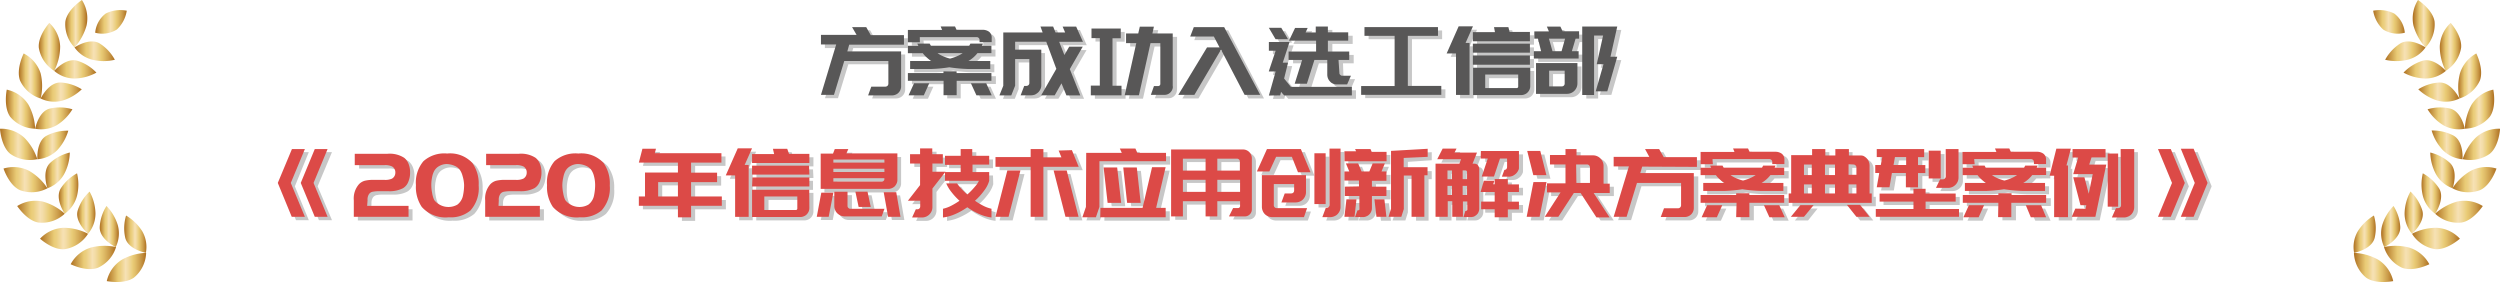 <svg xmlns="http://www.w3.org/2000/svg" xmlns:xlink="http://www.w3.org/1999/xlink" viewBox="0 0 368.99 41.62"><defs><style>.cls-1{fill:#444;opacity:0.3;}.cls-2{fill:#585757;}.cls-3{fill:#dc4a47;}.cls-4{fill:url(#linear-gradient);}.cls-5{fill:url(#linear-gradient-2);}.cls-6{fill:url(#linear-gradient-3);}.cls-7{fill:url(#linear-gradient-4);}.cls-8{fill:url(#linear-gradient-5);}.cls-9{fill:url(#linear-gradient-6);}.cls-10{fill:url(#linear-gradient-7);}.cls-11{fill:url(#linear-gradient-8);}.cls-12{fill:url(#linear-gradient-9);}.cls-13{fill:url(#linear-gradient-10);}.cls-14{fill:url(#linear-gradient-11);}.cls-15{fill:url(#linear-gradient-12);}.cls-16{fill:url(#linear-gradient-13);}.cls-17{fill:url(#linear-gradient-14);}.cls-18{fill:url(#linear-gradient-15);}.cls-19{fill:url(#linear-gradient-16);}.cls-20{fill:url(#linear-gradient-17);}.cls-21{fill:url(#linear-gradient-18);}.cls-22{fill:url(#linear-gradient-19);}.cls-23{fill:url(#linear-gradient-20);}.cls-24{fill:url(#linear-gradient-21);}.cls-25{fill:url(#linear-gradient-22);}.cls-26{fill:url(#linear-gradient-23);}.cls-27{fill:url(#linear-gradient-24);}.cls-28{fill:url(#linear-gradient-25);}.cls-29{fill:url(#linear-gradient-26);}.cls-30{fill:url(#linear-gradient-27);}.cls-31{fill:url(#linear-gradient-28);}.cls-32{fill:url(#linear-gradient-29);}.cls-33{fill:url(#linear-gradient-30);}.cls-34{fill:url(#linear-gradient-31);}.cls-35{fill:url(#linear-gradient-32);}.cls-36{fill:url(#linear-gradient-33);}.cls-37{fill:url(#linear-gradient-34);}.cls-38{fill:url(#linear-gradient-35);}.cls-39{fill:url(#linear-gradient-36);}.cls-40{fill:url(#linear-gradient-37);}.cls-41{fill:url(#linear-gradient-38);}.cls-42{fill:url(#linear-gradient-39);}.cls-43{fill:url(#linear-gradient-40);}.cls-44{fill:url(#linear-gradient-41);}.cls-45{fill:url(#linear-gradient-42);}</style><linearGradient id="linear-gradient" x1="15.76" y1="39.47" x2="21.53" y2="39.47" gradientUnits="userSpaceOnUse"><stop offset="0" stop-color="#ae7021"/><stop offset="0.29" stop-color="#e9cb76"/><stop offset="0.35" stop-color="#ecd083"/><stop offset="0.44" stop-color="#f3dba4"/><stop offset="0.48" stop-color="#f6e1b4"/><stop offset="0.54" stop-color="#f3dca7"/><stop offset="0.63" stop-color="#ecd186"/><stop offset="0.67" stop-color="#e9cb76"/><stop offset="0.73" stop-color="#e1be6a"/><stop offset="0.86" stop-color="#cb9c4a"/><stop offset="1" stop-color="#ae7021"/></linearGradient><linearGradient id="linear-gradient-2" x1="18.34" y1="34.56" x2="21.61" y2="34.56" xlink:href="#linear-gradient"/><linearGradient id="linear-gradient-3" x1="10.43" y1="38" x2="17.08" y2="38" xlink:href="#linear-gradient"/><linearGradient id="linear-gradient-4" x1="14.71" y1="33.43" x2="17.5" y2="33.43" xlink:href="#linear-gradient"/><linearGradient id="linear-gradient-5" x1="5.91" y1="35.19" x2="13" y2="35.19" xlink:href="#linear-gradient"/><linearGradient id="linear-gradient-6" x1="11.39" y1="31.38" x2="14.09" y2="31.38" xlink:href="#linear-gradient"/><linearGradient id="linear-gradient-7" x1="2.54" y1="31.29" x2="9.56" y2="31.29" xlink:href="#linear-gradient"/><linearGradient id="linear-gradient-8" x1="8.68" y1="28.56" x2="11.6" y2="28.56" xlink:href="#linear-gradient"/><linearGradient id="linear-gradient-9" x1="0.52" y1="26.54" x2="7.02" y2="26.54" xlink:href="#linear-gradient"/><linearGradient id="linear-gradient-10" x1="6.72" y1="25.15" x2="10.32" y2="25.15" xlink:href="#linear-gradient"/><linearGradient id="linear-gradient-11" x1="0" y1="21.32" x2="5.52" y2="21.32" xlink:href="#linear-gradient"/><linearGradient id="linear-gradient-12" x1="5.51" y1="21.39" x2="10.08" y2="21.39" xlink:href="#linear-gradient"/><linearGradient id="linear-gradient-13" x1="0.88" y1="16.11" x2="5.19" y2="16.11" xlink:href="#linear-gradient"/><linearGradient id="linear-gradient-14" x1="5.19" y1="17.44" x2="10.69" y2="17.44" xlink:href="#linear-gradient"/><linearGradient id="linear-gradient-15" x1="2.78" y1="11.22" x2="6.23" y2="11.22" xlink:href="#linear-gradient"/><linearGradient id="linear-gradient-16" x1="6.04" y1="13.57" x2="12.11" y2="13.57" xlink:href="#linear-gradient"/><linearGradient id="linear-gradient-17" x1="5.72" y1="6.92" x2="8.91" y2="6.92" xlink:href="#linear-gradient"/><linearGradient id="linear-gradient-18" x1="8.01" y1="10.21" x2="14.23" y2="10.21" xlink:href="#linear-gradient"/><linearGradient id="linear-gradient-19" x1="9.6" y1="3.51" x2="12.83" y2="3.51" xlink:href="#linear-gradient"/><linearGradient id="linear-gradient-20" x1="10.97" y1="7.61" x2="16.92" y2="7.61" xlink:href="#linear-gradient"/><linearGradient id="linear-gradient-21" x1="14.05" y1="3.23" x2="18.71" y2="3.23" xlink:href="#linear-gradient"/><linearGradient id="linear-gradient-22" x1="347.46" y1="39.47" x2="353.23" y2="39.47" xlink:href="#linear-gradient"/><linearGradient id="linear-gradient-23" x1="347.38" y1="34.56" x2="350.65" y2="34.56" xlink:href="#linear-gradient"/><linearGradient id="linear-gradient-24" x1="351.91" y1="38" x2="358.56" y2="38" xlink:href="#linear-gradient"/><linearGradient id="linear-gradient-25" x1="351.49" y1="33.43" x2="354.27" y2="33.43" xlink:href="#linear-gradient"/><linearGradient id="linear-gradient-26" x1="355.99" y1="35.19" x2="363.07" y2="35.19" xlink:href="#linear-gradient"/><linearGradient id="linear-gradient-27" x1="354.89" y1="31.38" x2="357.59" y2="31.38" xlink:href="#linear-gradient"/><linearGradient id="linear-gradient-28" x1="359.42" y1="31.29" x2="366.45" y2="31.29" xlink:href="#linear-gradient"/><linearGradient id="linear-gradient-29" x1="357.38" y1="28.56" x2="360.3" y2="28.56" xlink:href="#linear-gradient"/><linearGradient id="linear-gradient-30" x1="361.97" y1="26.54" x2="368.47" y2="26.54" xlink:href="#linear-gradient"/><linearGradient id="linear-gradient-31" x1="358.67" y1="25.15" x2="362.27" y2="25.15" xlink:href="#linear-gradient"/><linearGradient id="linear-gradient-32" x1="363.46" y1="21.32" x2="368.99" y2="21.32" xlink:href="#linear-gradient"/><linearGradient id="linear-gradient-33" x1="358.9" y1="21.39" x2="363.47" y2="21.39" xlink:href="#linear-gradient"/><linearGradient id="linear-gradient-34" x1="363.8" y1="16.11" x2="368.11" y2="16.11" xlink:href="#linear-gradient"/><linearGradient id="linear-gradient-35" x1="358.3" y1="17.44" x2="363.8" y2="17.44" xlink:href="#linear-gradient"/><linearGradient id="linear-gradient-36" x1="362.76" y1="11.22" x2="366.21" y2="11.22" xlink:href="#linear-gradient"/><linearGradient id="linear-gradient-37" x1="356.88" y1="13.57" x2="362.95" y2="13.57" xlink:href="#linear-gradient"/><linearGradient id="linear-gradient-38" x1="360.07" y1="6.92" x2="363.27" y2="6.92" xlink:href="#linear-gradient"/><linearGradient id="linear-gradient-39" x1="354.75" y1="10.21" x2="360.98" y2="10.21" xlink:href="#linear-gradient"/><linearGradient id="linear-gradient-40" x1="356.16" y1="3.51" x2="359.38" y2="3.51" xlink:href="#linear-gradient"/><linearGradient id="linear-gradient-41" x1="352.06" y1="7.61" x2="358.02" y2="7.61" xlink:href="#linear-gradient"/><linearGradient id="linear-gradient-42" x1="350.27" y1="3.23" x2="354.94" y2="3.23" xlink:href="#linear-gradient"/></defs><title>winning</title><g id="图层_2" data-name="图层 2"><g id="图层_1-2" data-name="图层 1"><path class="cls-1" d="M125.94,7.09l-.28.95h7.94v5.17a1.27,1.27,0,0,1-.11.52,1.3,1.3,0,0,1-.28.41,1.15,1.15,0,0,1-.42.28,1.26,1.26,0,0,1-.51.11h-3.56l.48-1.29h2.07a.49.49,0,0,0,.33-.13.47.47,0,0,0,.12-.32V9.49h-6.51l-1.53,5h-1.91L124,7.09h-2.25V5.65H127l-.67-1.19h2.09l.67,1.19H134V7.09Z"/><path class="cls-1" d="M136.37,6.74h-1.79V4.92l5,0-.21-.51h2.12l.22.49h3.84a1.58,1.58,0,0,1,1,.3,1.08,1.08,0,0,1,.37.92v.6h-1.79v-.3a.42.42,0,0,0-.13-.32.41.41,0,0,0-.3-.12h-8.39Zm8.5,1.6a4.67,4.67,0,0,1-1.33,1.15q.75,0,1.56,0c.54,0,1.09,0,1.66,0v1.18c-1.25,0-2.38,0-3.37,0a22.28,22.28,0,0,1-2.68-.25,21.28,21.28,0,0,1-2.59.25c-1,0-2,0-3.19,0V9.51c.55,0,1.08,0,1.6,0s1,0,1.52,0a5,5,0,0,1-.67-.52,3.91,3.91,0,0,1-.58-.63h-2.2V7.26h1.56a1.19,1.19,0,0,1-.08-.16A.46.46,0,0,1,136,7h1.83c0,.06,0,.11.08.16l.09.15h5.65a2,2,0,0,0,.17-.31h1.84l-.15.31h1.42V8.34Zm-5,4.09H134.6V11.28h5.25V11h2v.25h5.14v1.15H141.8v2.12h-2Zm-5.16,2.14.81-1.78h2.24l-.8,1.78ZM139,8.34a4.06,4.06,0,0,0,.85.47,5.87,5.87,0,0,0,1,.34,6.42,6.42,0,0,0,1-.34,4.51,4.51,0,0,0,.87-.47Zm8,6.23h-2.26l-.81-1.78h2.26Z"/><path class="cls-1" d="M158,14.58l-.73-1.78-1.05,1.77h-2l2.23-3.91-1.48-4h-4.59V7.83h3.86V13a1.4,1.4,0,0,1-.11.6,1.74,1.74,0,0,1-.33.49,2.27,2.27,0,0,1-.49.34,1.83,1.83,0,0,1-.61.11h-1.51l.53-1.39H152a.45.45,0,0,0,.34-.14.4.4,0,0,0,.11-.29V9.22h-2.1v3.93l-.57,1.43h-1.75l.57-1.42V5.29h5.81l-.32-.87H156l.35.87h1.42l-.37-.86h2l1,2.24h-3.51l.77,1.95.71-1.23h2l-1.92,3.31L160,14.58Z"/><path class="cls-1" d="M166.13,14.57H161.6V13.13h1.33v-7h-1.24V4.71H166V6.15H164.8v7h1.33Zm7.58-1.32a1.19,1.19,0,0,1-.36.88,1.17,1.17,0,0,1-.89.37h-2l.46-1.3h.62a.32.32,0,0,0,.23-.09.32.32,0,0,0,.09-.24v-6h-1.45l-1.71,7.69h-2.09l1.71-7.69h-1.51V5.44h1.83l.23-1h2.08l-.22,1h3v7.81Z"/><path class="cls-1" d="M180.6,7.53l-.84-1.61h-3.49l.53-1.45h4.48l5.28,10.06h-2.3l-3.48-6.68-3.89,6.68h-2.38l4.24-7Z"/><path class="cls-1" d="M189.71,4.6l1,1.69h-1.84l-1-1.69Zm-1.83,10,1-3.55h-1V11l1-3h-1V6.7h3.05l-1,3.05h.79l-.58,2.34,1,1.23h9v1.26h-10l-.45-.52-.13.52Zm10.41-3.33a.34.34,0,0,0,.13.28.37.37,0,0,0,.28.13H200l-.55,1.28h-1.52a1.19,1.19,0,0,1-.54-.11,1,1,0,0,1-.45-.31,1.38,1.38,0,0,1-.31-.46,1.51,1.51,0,0,1-.11-.56V9.35h-1.86l-1.11,3.51h-1.81l1.11-3.51h-2V8.11h4.06V6.48h-4l.9-1.88h1.86l-.31.67h1.5V4.42h1.79v.85h3V6.48l-3,0V8.11h3.15V9.35h-1.58Z"/><path class="cls-1" d="M213.33,14.48H201.5v-1.3h4.94V5.79H202V4.5h10.85V5.79h-4.45v7.39h4.94Z"/><path class="cls-1" d="M214.12,8.39l1.77-4H218l-1.09,2.45h.59v7.67h-2V8.39Zm12.34,4.82a1.31,1.31,0,0,1-.11.52,1.42,1.42,0,0,1-.28.41,1.15,1.15,0,0,1-.42.28,1.26,1.26,0,0,1-.51.11H218V10.47h8.44Zm-3.05-8h3V6.59H218V5.24h3.26l-.18-.78h2.11Zm3,3.06H218V7h8.41ZM218,8.72h8.41v1.33H218Zm6.65,2.82h-4.87v1.94h4.65a.2.2,0,0,0,.16-.07.2.2,0,0,0,.06-.15Z"/><path class="cls-1" d="M233.15,6.21l-.52,1.85h1V9.14h-6.6V8.06h1.07l-.53-1.86h-.54V5.13l2.15,0-.31-.7h2l.32.68h2.43V6.21Zm-3.93,3.6h4.2v3a1.53,1.53,0,0,1-.12.6,1.63,1.63,0,0,1-.33.49,1.51,1.51,0,0,1-.49.33,1.48,1.48,0,0,1-.59.12h-4.58V9.81Zm2.35-3.6h-2.38l.52,1.85h1.34Zm-2.35,4.72v2.32h1.86a.41.41,0,0,0,.43-.43V10.93ZM239.3,4.42l-1,4.45h1L237.83,14h-1.71l1.15-4h-1l.94-4.23h-1.33v8.77h-1.75V4.42h5.17Z"/><path class="cls-1" d="M43.52,27.5H41.63l2.06-5.05h1.89Zm0,0H41.63l2.06,5h1.89Zm3.36,0H45l2.07-5.05H49Zm0,0H45l2.07,5H49Z"/><path class="cls-1" d="M54.79,30.89h6.1v1.65H52.82V30.06a3.19,3.19,0,0,1,.78-2.39,1.93,1.93,0,0,1,.83-.49,5.3,5.3,0,0,1,1.4-.13h1.52a2.43,2.43,0,0,0,1.1-.18A1,1,0,0,0,59,26a1,1,0,0,0-.46-.92,2.33,2.33,0,0,0-1.14-.21H53V23.2h4.81a3.87,3.87,0,0,1,2.49.6,2.11,2.11,0,0,1,.65.91,3.27,3.27,0,0,1,.22,1.22,3.46,3.46,0,0,1-.28,1.44,1.89,1.89,0,0,1-.77.91,4.31,4.31,0,0,1-2.18.44H56.58a5.25,5.25,0,0,0-1,.08.87.87,0,0,0-.51.31,1.45,1.45,0,0,0-.24.95Z"/><path class="cls-1" d="M66.58,23.16a4.45,4.45,0,0,1,3.72,1.4,5.27,5.27,0,0,1,.93,3.32A4.9,4.9,0,0,1,70,31.57a4.49,4.49,0,0,1-3.18,1,4.69,4.69,0,0,1-3.95-1.53A5.24,5.24,0,0,1,62,27.85a4.88,4.88,0,0,1,1.12-3.53A4.63,4.63,0,0,1,66.58,23.16Zm0,1.55A2.29,2.29,0,0,0,65.4,25a1.85,1.85,0,0,0-.78.76,3.05,3.05,0,0,0-.3.89,5.57,5.57,0,0,0-.12,1.13A6,6,0,0,0,64.33,29a3.81,3.81,0,0,0,.3,1,2.67,2.67,0,0,0,3.42.67,2.25,2.25,0,0,0,.84-1.42A7.19,7.19,0,0,0,69,27.79a5.16,5.16,0,0,0-.16-1.33,3,3,0,0,0-.45-1,2,2,0,0,0-.79-.55A3.21,3.21,0,0,0,66.54,24.71Z"/><path class="cls-1" d="M74.18,30.89h6.1v1.65H72.21V30.06A3.19,3.19,0,0,1,73,27.67a1.93,1.93,0,0,1,.83-.49,5.3,5.3,0,0,1,1.4-.13h1.52a2.43,2.43,0,0,0,1.1-.18,1,1,0,0,0,.5-.87,1,1,0,0,0-.46-.92,2.35,2.35,0,0,0-1.14-.21H72.35V23.2h4.81a3.87,3.87,0,0,1,2.49.6,2.19,2.19,0,0,1,.65.91,3.27,3.27,0,0,1,.22,1.22,3.46,3.46,0,0,1-.28,1.44,1.89,1.89,0,0,1-.77.91,4.31,4.31,0,0,1-2.18.44H76a5.25,5.25,0,0,0-1,.08.87.87,0,0,0-.51.31,1.45,1.45,0,0,0-.24.95Z"/><path class="cls-1" d="M86,23.16a4.45,4.45,0,0,1,3.72,1.4,5.27,5.27,0,0,1,.93,3.32,4.9,4.9,0,0,1-1.22,3.69,4.49,4.49,0,0,1-3.18,1,4.69,4.69,0,0,1-4-1.53,5.24,5.24,0,0,1-.87-3.22,4.88,4.88,0,0,1,1.12-3.53A4.63,4.63,0,0,1,86,23.16Zm0,1.55a2.29,2.29,0,0,0-1.14.28,1.79,1.79,0,0,0-.78.76,3.05,3.05,0,0,0-.3.89,5.57,5.57,0,0,0-.12,1.13A6,6,0,0,0,83.72,29a3.81,3.81,0,0,0,.3,1,2.67,2.67,0,0,0,3.42.67,2.25,2.25,0,0,0,.84-1.42,7.19,7.19,0,0,0,.15-1.47,4.75,4.75,0,0,0-.17-1.33,2.8,2.8,0,0,0-.44-1,2,2,0,0,0-.79-.55A3.21,3.21,0,0,0,85.93,24.71Z"/><path class="cls-1" d="M102.6,24.48V26h3.84v1.39H102.6v2.13h4.54v1.38H102.6v1.7h-1.95v-1.7H94.89V29.49h.91V26h4.85V24.48H94.89l.53-2.05h2l-.17.66h9.83v1.39Zm-1.95,2.88H97.74v2.13h2.91Z"/><path class="cls-1" d="M107.72,26.39l1.77-4h2.11l-1.09,2.45h.59v7.67h-2V26.39Zm12.34,4.82a1.31,1.31,0,0,1-.11.52,1.42,1.42,0,0,1-.28.41,1.15,1.15,0,0,1-.42.28,1.26,1.26,0,0,1-.51.11h-7.12V28.47h8.44Zm-3-8h3v1.35h-8.41V23.24h3.26l-.18-.78h2.11Zm3,3.06h-8.41V25H120Zm-8.41.42H120v1.33h-8.41Zm6.65,2.82h-4.87v1.94h4.65a.2.2,0,0,0,.16-.07.2.2,0,0,0,.06-.15Z"/><path class="cls-1" d="M121.15,32.47l.67-3.56h1.77l-.68,3.56Zm2.66-9.94h2l-.28.64H133v3.91a1.14,1.14,0,0,1-.11.52,1.88,1.88,0,0,1-.27.42,1.27,1.27,0,0,1-.43.28,1.19,1.19,0,0,1-.51.11h-10V23.17h1.82Zm7.32,1.55h-7.54v.44h7.54Zm0,1.35h-7.54v.49h7.54Zm-.39,1.9a.36.36,0,0,0,.28-.11.33.33,0,0,0,.11-.27v-.12h-7.54v.5Zm0,5.14h-5.44a1.74,1.74,0,0,1-.61-.11,1.93,1.93,0,0,1-.5-.34,1.36,1.36,0,0,1-.32-.47,1.61,1.61,0,0,1-.13-.62V28.8h2v2.09a.37.37,0,0,0,.14.31.4.4,0,0,0,.31.12h5Zm-3.89-3.65h1.79l.48,2.25h-1.79Zm4.79,3.65L131,28.84h1.85l.63,3.63Z"/><path class="cls-1" d="M138.22,24.64v1.21h1.93l-1.93,2.48v2.74a1.5,1.5,0,0,1-.12.6,1.58,1.58,0,0,1-.33.48,1.51,1.51,0,0,1-.49.33,1.53,1.53,0,0,1-.6.12h-1.46l.55-1.21H136a.41.41,0,0,0,.43-.43v-.83h-1.8l1.8-2.31V24.64h-1.48V23.26h1.48V22.4h1.8v.86h1.56v1.38Zm8.38,2.55a4.29,4.29,0,0,1-.71,1.4,9.82,9.82,0,0,1-1.39,1.54,10.8,10.8,0,0,0,1.21.73,5,5,0,0,0,1.23.45V32.6a6.24,6.24,0,0,1-1.81-.51,9.75,9.75,0,0,1-1.76-1,9.83,9.83,0,0,1-1.77,1,6.3,6.3,0,0,1-1.82.51V31.31a4.84,4.84,0,0,0,1.23-.45,10.8,10.8,0,0,0,1.21-.73A9.73,9.73,0,0,1,141,28.82a5.5,5.5,0,0,1-.75-1.25h1.6a6.1,6.1,0,0,0,.6.75c.26.28.56.58.91.89A10.76,10.76,0,0,0,144.54,28a3.16,3.16,0,0,0,.54-.81h-5V25.9h2.31V24.83h-2.31V23.54h2.31V22.46h1.71v1.08h2.46v1.29h-2.46V25.9h2.46Z"/><path class="cls-1" d="M158.81,22.66l1,2.46H154.6v7.41h-1.88V25.12h-5.19V23.68h5.19V22.46h1.88v1.22h2.66l-.41-1Zm-11.28,9.87,1.75-6.84h1.93l-1.75,6.84Zm10.33,0-1.75-6.84H158l1.75,6.84Z"/><path class="cls-1" d="M160.92,23.06h5.25l-.29-.64h2.3l.29.64h4.23v1.23h-9.83V31l-.52,1.53h-2l.53-1.53Zm2.1,8.12h6.22l1.4-6h2l-1.4,6h1.41v1.39H163Zm3.06-.74h-2l-.59-5.22h2Zm2.88,0h-2l-.57-5.22h2Z"/><path class="cls-1" d="M175.19,22.56h8.86a1.31,1.31,0,0,1,1.32,1.31v7.52a1,1,0,0,1-1.05,1H182l.61-1.23h.72a.33.33,0,0,0,.22-.08.29.29,0,0,0,.09-.21V30.2h-3.36v2.24h-1.73V30.2h-3.35v2.24h-1.74V22.56Zm0,1.36v1.76h3.35V23.92Zm3.35,4.9V27h-3.35v1.78Zm1.73-4.9v1.76h3.36V24.36a.45.45,0,0,0-.12-.32.48.48,0,0,0-.33-.12Zm3.36,4.9V27h-3.36v1.78Z"/><path class="cls-1" d="M194,25.93h-1.85l-.91-2.29H189l-1,2.17h-1.84l1.44-3.36h5Zm-2.87,3.12a.46.46,0,0,0,.33-.12.45.45,0,0,0,.12-.31v-.95h-3v3.11a.42.42,0,0,0,.13.32.47.47,0,0,0,.32.12h4.46l-.46,1.33h-4.67a1.46,1.46,0,0,1-.6-.12,1.38,1.38,0,0,1-.5-.32,1.63,1.63,0,0,1-.33-.49,1.74,1.74,0,0,1-.11-.61V26.35h6.51v2.49a1.54,1.54,0,0,1-.12.61,1.63,1.63,0,0,1-.33.49,1.34,1.34,0,0,1-.49.32,1.53,1.53,0,0,1-.6.12h-2.09l.49-1.33Zm5.1-5.93v7.5h-1.62v-7.5Zm2.2,7.91a1.45,1.45,0,0,1-.12.59,1.63,1.63,0,0,1-.33.49,1.34,1.34,0,0,1-.49.32,1.53,1.53,0,0,1-.6.12h-1.15l.51-1.37h.11a.44.44,0,0,0,.32-.12.46.46,0,0,0,.12-.33v-8.3h1.63Z"/><path class="cls-1" d="M199,32.54l.3-2.58h1.48l-.29,2.58Zm0-9.67h1.73l-.18-.42h2.28l.18.42h2.19v1.38h-6.2Zm2.15,5.18v-.86h-2.15V25.81h.72l-.5-1.19h1.81l.5,1.19h1.15l.49-1.19H205l-.5,1.19h.73v1.38h-2.14v.86h2.14v1.38h-2.14v1.79a1.26,1.26,0,0,1-.11.51,1.34,1.34,0,0,1-.28.42,1.19,1.19,0,0,1-.42.28,1.12,1.12,0,0,1-.51.11h-1.23l.36-1H201a.19.19,0,0,0,.22-.22V29.43h-2.15V28.05ZM203.48,30H205l.3,2.58h-1.47Zm4.32-6.11v1.37h3.52v1.19h-.47v6.12H209V26.41H207.8v4.94l-.37,1.19h-1.89l.37-1.19V22.77l5.41-.31v1.19Z"/><path class="cls-1" d="M218.25,24.66a.68.68,0,0,1,.45.19,1,1,0,0,1,.23.79v5.67a1.16,1.16,0,0,1-.1.47.9.9,0,0,1-.11.22l-.16.18a1.91,1.91,0,0,1-.4.28,1.51,1.51,0,0,1-.48.08h-1.12l.28-.9h.06a.19.19,0,0,0,.15-.08c.06,0,.08-.08.08-.17V30.24h-.65v2.3h-1.57v-2.3h-.67v2.3h-1.8V24.66H216l.25-.66h-3.52l.8-1.57h2l-.3.59h3.39L218,24.66Zm-3.34,1h-.67v1.29h.67Zm0,2.27h-.67v1.35h.67Zm2.22-2c0-.19-.09-.28-.29-.28h-.36v1.29h.65Zm0,2h-.65v1.35h.65Zm7.66,3.48h-1.64v1.16h-1.94V31.39h-2V30.26h2V28.84h-2.08l.48-1.66h1.55l-.17.54h.22v-.79h1.94v.79h1.64v1.12h-1.64v1.42h1.64Zm-5.62-8.62h5.62V25c0,.12,0,.22,0,.33a.75.75,0,0,1-.09.29,1.64,1.64,0,0,1-.34.49,2.1,2.1,0,0,1-.5.34,1.52,1.52,0,0,1-.59.12h-1l.37-1h0a.48.48,0,0,0,.33-.12.52.52,0,0,0,.11-.33V23.9h-1l-.89,2.66h-1.8l.89-2.66h-1.05Z"/><path class="cls-1" d="M227.84,32.53h-1.91l1-5.13h1.93Zm-.93-6.15-.9-3.57h1.93l.9,3.57Zm1.7,6.16,2.33-3.6h-2V27.56h2.73V24.77h-2.29V23.38h2.29v-.93h1.63v.93h2.45a1.43,1.43,0,0,1,.58.12,1.51,1.51,0,0,1,.49.33,1.66,1.66,0,0,1,.34.49,1.54,1.54,0,0,1,.13.6v2.64h.91v1.38h-2.37l2.35,3.6h-1.94l-2.34-3.6h-1l-2.33,3.6Zm4.67-5h2V25.2a.44.44,0,0,0-.43-.43h-1.61Z"/><path class="cls-1" d="M243,25.09l-.28.95h7.94v5.17a1.27,1.27,0,0,1-.11.52,1.3,1.3,0,0,1-.28.41,1.34,1.34,0,0,1-.42.28,1.26,1.26,0,0,1-.51.11h-3.56l.48-1.29h2.07a.44.44,0,0,0,.32-.13.44.44,0,0,0,.13-.32v-3.3h-6.51l-1.53,5h-1.91l2.25-7.44h-2.25V23.65h5.26l-.67-1.19h2.08l.68,1.19h4.9v1.44Z"/><path class="cls-1" d="M253.41,24.74h-1.79V22.92l5.05,0-.21-.51h2.11l.23.49h3.83a1.59,1.59,0,0,1,1,.3,1.08,1.08,0,0,1,.37.92v.6h-1.79v-.3a.46.46,0,0,0-.13-.32.43.43,0,0,0-.31-.12h-8.38Zm8.5,1.6a4.67,4.67,0,0,1-1.33,1.15q.75,0,1.56,0c.53,0,1.09,0,1.66,0v1.18c-1.26,0-2.38,0-3.37,0a22.08,22.08,0,0,1-2.68-.25,21.28,21.28,0,0,1-2.59.25c-.95,0-2,0-3.19,0V27.51c.55,0,1.08,0,1.6,0s1,0,1.52,0a4.42,4.42,0,0,1-.67-.52,3.91,3.91,0,0,1-.58-.63h-2.2V25.26h1.56l-.09-.16c0-.05-.05-.1-.07-.16h1.84l.08.16.09.15h5.65a2,2,0,0,0,.17-.31h1.83a2.92,2.92,0,0,1-.14.31H264v1.08Zm-5,4.09h-5.25V29.28h5.25V29h1.95v.25H264v1.15h-5.14v2.12h-1.95Zm-5.16,2.14.81-1.78h2.24l-.8,1.78ZM256,26.34a4.25,4.25,0,0,0,.84.47,6.3,6.3,0,0,0,1,.34,6.42,6.42,0,0,0,1-.34,5.18,5.18,0,0,0,.87-.47Zm8,6.23h-2.26l-.81-1.78h2.26Z"/><path class="cls-1" d="M276.49,29.05h.37v1.39H264.55V29.05h.37V23.4H268v-.95H270v.95h1.48v-.95h1.95v.95H275a1.48,1.48,0,0,1,.59.12,1.72,1.72,0,0,1,.49.34,1.51,1.51,0,0,1,.33.49,1.48,1.48,0,0,1,.12.59v4.11Zm-10.16,1.73h1.94l-1.41,1.76h-1.94Zm.53-4.44H268V24.78h-1.15Zm0,2.71H268V27.72h-1.15Zm3.1-4.27v1.56h1.48V24.78Zm1.48,2.94H270v1.33h1.48Zm3.11,4.82-1.4-1.76h1.94l1.4,1.76Zm-1.16-7.76v1.56h1.16V25.23a.41.41,0,0,0-.13-.32.44.44,0,0,0-.32-.13Zm1.16,2.94h-1.16v1.33h1.16Z"/><path class="cls-1" d="M278.2,24.85l.21-1.17h-.84V22.49h7.07v1.19h-.91v1.17h1.08V26h-1.08v2.11h-1.79V26h-2.06l-.36,2.11h-1.88L278,26h-.59V24.85Zm6.61,4.22h4.44v1.19h-4.44v1.09h4.93v1.18H277.46V31.35H283V30.26h-5V29.07h5v-.7h1.79Zm-4.73-4.22h1.86V23.68h-1.65Zm5.19-2.11H287v4.1h-1.77ZM287,27h.39a.4.4,0,0,0,.31-.13.42.42,0,0,0,.13-.31V22.47h1.89v4.2a1.46,1.46,0,0,1-.12.6,1.58,1.58,0,0,1-.33.48,1.51,1.51,0,0,1-.49.33,1.48,1.48,0,0,1-.59.12h-1.8Z"/><path class="cls-1" d="M292.05,24.74h-1.79V22.92l5.05,0-.21-.51h2.11l.23.49h3.83a1.59,1.59,0,0,1,1,.3,1.08,1.08,0,0,1,.37.92v.6h-1.79v-.3a.46.46,0,0,0-.13-.32.43.43,0,0,0-.31-.12h-8.38Zm8.5,1.6a4.67,4.67,0,0,1-1.33,1.15q.75,0,1.56,0c.53,0,1.09,0,1.65,0v1.18q-1.87,0-3.36,0a22.08,22.08,0,0,1-2.68-.25,21.28,21.28,0,0,1-2.59.25c-.95,0-2,0-3.2,0V27.51c.56,0,1.09,0,1.61,0s1,0,1.52,0a4.42,4.42,0,0,1-.67-.52,3.91,3.91,0,0,1-.58-.63h-2.2V25.26h1.56l-.09-.16a.77.77,0,0,1-.07-.16h1.84c0,.06.05.11.08.16a1.09,1.09,0,0,1,.08.15h5.66a2,2,0,0,0,.17-.31h1.83a2.92,2.92,0,0,1-.14.31h1.42v1.08Zm-5,4.09h-5.25V29.28h5.25V29h2v.25h5.14v1.15h-5.14v2.12h-2Zm-5.16,2.14.81-1.78h2.24l-.8,1.78Zm4.27-6.23a4.25,4.25,0,0,0,.84.47,6.53,6.53,0,0,0,1,.34,6.22,6.22,0,0,0,1-.34,5.18,5.18,0,0,0,.87-.47Zm8,6.23h-2.26l-.81-1.78h2.26Z"/><path class="cls-1" d="M303.79,26.44h-.68l1-4h2.14l-.62,2.47h.23v7.63h-2Zm4.62,4.88.11-.53h-.85l-1.09-4.13h1.65l.64,2.44.59-2.9h-2.88l.73-2.45h-.83V22.52h4.87v1.23H309.3L309,24.81h2.52l-1.61,7.72h-3.49l.53-1.21Zm3.28-.32V23.16h1.54V31Zm1.92-8.55h1.94V31a1.54,1.54,0,0,1-.12.61,1.63,1.63,0,0,1-.33.49,1.27,1.27,0,0,1-.49.32,1.46,1.46,0,0,1-.6.12h-1.76l.61-1.38h.31a.4.4,0,0,0,.31-.13.42.42,0,0,0,.13-.31Z"/><path class="cls-1" d="M319.11,22.45H321l2.07,5.05h-1.89Zm2.07,5.05h1.89l-2.07,5h-1.89Zm1.3-5.05h1.89l2.06,5.05h-1.89Zm2.06,5.05h1.89l-2.06,5h-1.89Z"/><path class="cls-2" d="M125.34,6.59l-.28,1H133v5.17a1.27,1.27,0,0,1-.11.52,1.3,1.3,0,0,1-.28.41,1.15,1.15,0,0,1-.42.28,1.26,1.26,0,0,1-.51.11h-3.55l.47-1.29h2.07a.49.49,0,0,0,.33-.13.47.47,0,0,0,.12-.32V9h-6.51l-1.52,5h-1.92l2.25-7.44h-2.25V5.15h5.26L125.76,4h2.09l.67,1.19h4.9V6.59Z"/><path class="cls-2" d="M135.77,6.24H134V4.42l5.05,0-.21-.51h2.12l.22.49H145a1.56,1.56,0,0,1,1,.3,1.08,1.08,0,0,1,.37.92v.6h-1.79v-.3a.42.42,0,0,0-.13-.32.41.41,0,0,0-.3-.12h-8.39Zm8.5,1.6A4.67,4.67,0,0,1,142.94,9q.75,0,1.56,0c.54,0,1.09,0,1.66,0v1.18c-1.25,0-2.38,0-3.37,0a22.28,22.28,0,0,1-2.68-.25,21.28,21.28,0,0,1-2.59.25c-1,0-2,0-3.19,0V9c.55,0,1.08,0,1.6,0s1,0,1.52,0a5,5,0,0,1-.67-.52,3.91,3.91,0,0,1-.58-.63H134V6.76h1.55l-.08-.16a.46.46,0,0,1-.07-.16h1.83c0,.06.06.11.08.16l.09.15h5.65a2,2,0,0,0,.17-.31h1.84c0,.11-.1.21-.14.31h1.41V7.84Zm-5,4.09H134V10.78h5.25v-.25h1.94v.25h5.14v1.15H141.2v2.12h-1.94Zm-5.17,2.14.81-1.78h2.24l-.8,1.78Zm4.27-6.23a4.06,4.06,0,0,0,.85.47,5.87,5.87,0,0,0,1,.34,6.42,6.42,0,0,0,1-.34,4.51,4.51,0,0,0,.87-.47Zm8,6.23h-2.25l-.82-1.78h2.26Z"/><path class="cls-2" d="M157.4,14.08l-.73-1.78-1,1.77h-2l2.24-3.91-1.49-4h-4.59V7.33h3.86v5.2a1.4,1.4,0,0,1-.11.6,1.74,1.74,0,0,1-.33.49,2.27,2.27,0,0,1-.49.34,1.83,1.83,0,0,1-.61.11h-1.51l.53-1.39h.31a.45.45,0,0,0,.34-.14.4.4,0,0,0,.11-.29V8.72h-2.1v3.93l-.57,1.43h-1.75l.57-1.42V4.79h5.81l-.32-.87h1.87l.35.87h1.42l-.37-.86h2l1,2.24h-3.51l.77,1.95.71-1.23h2l-1.91,3.31,1.55,3.88Z"/><path class="cls-2" d="M165.53,14.07H161V12.63h1.33v-7H161.1V4.21h4.32V5.65H164.2v7h1.33Zm7.58-1.32a1.19,1.19,0,0,1-.36.88,1.17,1.17,0,0,1-.89.37h-2l.46-1.3h.62a.32.32,0,0,0,.23-.09.32.32,0,0,0,.09-.24v-6h-1.45l-1.71,7.69H166l1.71-7.69h-1.51V4.94H168l.23-1h2.08l-.22,1h3v7.81Z"/><path class="cls-2" d="M180,7l-.84-1.61h-3.49L176.2,4h4.48L186,14h-2.3l-3.48-6.68L176.29,14h-2.38l4.24-7Z"/><path class="cls-2" d="M189.11,4.1l1,1.69h-1.84l-1-1.69Zm-1.83,10,1-3.55h-1v-.06l1-3h-1V6.2h3.05l-1,3.05h.78l-.58,2.34,1,1.23h9v1.26h-10l-.45-.52-.13.52Zm10.41-3.33a.34.34,0,0,0,.13.28.37.37,0,0,0,.28.13h1.29l-.56,1.28h-1.52a1.19,1.19,0,0,1-.54-.11,1,1,0,0,1-.45-.31,1.38,1.38,0,0,1-.31-.46,1.51,1.51,0,0,1-.11-.56V8.85H194l-1.11,3.51h-1.8l1.1-3.51h-2V7.61h4.06V6h-4l.9-1.88h1.86l-.31.67h1.5V3.92h1.79v.85h3V6l-3,0V7.61h3.15V8.85h-1.58Z"/><path class="cls-2" d="M212.73,14H200.9v-1.3h4.94V5.29h-4.45V4h10.85V5.29h-4.45v7.39h4.94Z"/><path class="cls-2" d="M213.52,7.89l1.77-4h2.11l-1.09,2.45h.59v7.67h-2V7.89Zm12.34,4.82a1.31,1.31,0,0,1-.11.52,1.42,1.42,0,0,1-.28.41,1.15,1.15,0,0,1-.42.28,1.26,1.26,0,0,1-.51.11h-7.12V10h8.44Zm-3.05-8h3V6.09h-8.42V4.74h3.26L220.51,4h2.12Zm3,3.06h-8.42V6.45h8.42Zm-8.42.42h8.42V9.55h-8.42ZM224.08,11h-4.87V13h4.65a.2.2,0,0,0,.16-.07.2.2,0,0,0,.06-.15Z"/><path class="cls-2" d="M232.55,5.71,232,7.56h1V8.64h-6.61V7.56h1.07L227,5.71h-.54V4.63l2.15,0-.3-.7h2l.32.68h2.44V5.71Zm-3.93,3.6h4.2v3a1.53,1.53,0,0,1-.12.6,1.63,1.63,0,0,1-.33.49,1.51,1.51,0,0,1-.49.33,1.48,1.48,0,0,1-.59.12h-4.58V9.31ZM231,5.71h-2.38l.52,1.85h1.34Zm-2.35,4.72v2.32h1.86a.41.41,0,0,0,.43-.43V10.43ZM238.7,3.92l-1,4.45h1l-1.47,5.11h-1.71l1.15-4h-1l.94-4.23h-1.33v8.77h-1.75V3.92h5.17Z"/><path class="cls-3" d="M42.92,27H41L43.09,22H45Zm0,0H41l2.06,5H45Zm3.36,0H44.39L46.46,22h1.89Zm0,0H44.39l2.07,5h1.89Z"/><path class="cls-3" d="M54.19,30.39H60.3V32H52.22V29.56A3.19,3.19,0,0,1,53,27.17a1.93,1.93,0,0,1,.83-.49,5.3,5.3,0,0,1,1.4-.13h1.52a2.43,2.43,0,0,0,1.1-.18,1,1,0,0,0,.5-.87,1,1,0,0,0-.46-.92,2.33,2.33,0,0,0-1.14-.21H52.36V22.7h4.81a3.92,3.92,0,0,1,2.5.6,2.18,2.18,0,0,1,.64.91,3.27,3.27,0,0,1,.22,1.22,3.46,3.46,0,0,1-.28,1.44,1.89,1.89,0,0,1-.77.91,4.31,4.31,0,0,1-2.18.44H56a5.25,5.25,0,0,0-1,.08.87.87,0,0,0-.51.31,1.45,1.45,0,0,0-.24.95Z"/><path class="cls-3" d="M66,22.66a4.45,4.45,0,0,1,3.72,1.4,5.27,5.27,0,0,1,.93,3.32,4.9,4.9,0,0,1-1.22,3.69,4.49,4.49,0,0,1-3.18,1,4.69,4.69,0,0,1-4-1.53,5.25,5.25,0,0,1-.86-3.22,4.88,4.88,0,0,1,1.11-3.53A4.63,4.63,0,0,1,66,22.66Zm0,1.55a2.29,2.29,0,0,0-1.14.28,1.85,1.85,0,0,0-.78.76,3.05,3.05,0,0,0-.3.89,5.57,5.57,0,0,0-.12,1.13,6,6,0,0,0,.13,1.26,3.81,3.81,0,0,0,.3,1,2.67,2.67,0,0,0,3.42.67,2.25,2.25,0,0,0,.84-1.42,7.19,7.19,0,0,0,.15-1.47A5.16,5.16,0,0,0,68.28,26a3,3,0,0,0-.45-1,2,2,0,0,0-.79-.55A3.21,3.21,0,0,0,65.94,24.21Z"/><path class="cls-3" d="M73.58,30.39h6.1V32H71.61V29.56a3.19,3.19,0,0,1,.78-2.39,1.93,1.93,0,0,1,.83-.49,5.3,5.3,0,0,1,1.4-.13h1.52a2.43,2.43,0,0,0,1.1-.18,1,1,0,0,0,.5-.87,1,1,0,0,0-.46-.92,2.33,2.33,0,0,0-1.14-.21H71.75V22.7h4.81a3.92,3.92,0,0,1,2.5.6,2.18,2.18,0,0,1,.64.91,3.27,3.27,0,0,1,.22,1.22,3.46,3.46,0,0,1-.28,1.44,1.89,1.89,0,0,1-.77.91,4.31,4.31,0,0,1-2.18.44H75.37a5.25,5.25,0,0,0-1,.08.87.87,0,0,0-.51.31,1.45,1.45,0,0,0-.24.95Z"/><path class="cls-3" d="M85.37,22.66a4.45,4.45,0,0,1,3.72,1.4A5.27,5.27,0,0,1,90,27.38a4.9,4.9,0,0,1-1.22,3.69,4.49,4.49,0,0,1-3.18,1,4.69,4.69,0,0,1-4-1.53,5.25,5.25,0,0,1-.86-3.22,4.88,4.88,0,0,1,1.11-3.53A4.63,4.63,0,0,1,85.37,22.66Zm0,1.55a2.29,2.29,0,0,0-1.14.28,1.85,1.85,0,0,0-.78.76,3.05,3.05,0,0,0-.3.89A5.57,5.57,0,0,0,83,27.27a6,6,0,0,0,.13,1.26,3.81,3.81,0,0,0,.3,1,2.67,2.67,0,0,0,3.42.67,2.25,2.25,0,0,0,.84-1.42,7.19,7.19,0,0,0,.15-1.47A5.16,5.16,0,0,0,87.67,26a3,3,0,0,0-.45-1,2,2,0,0,0-.79-.55A3.21,3.21,0,0,0,85.33,24.21Z"/><path class="cls-3" d="M102,24v1.49h3.84v1.39H102V29h4.54v1.38H102v1.7h-1.94v-1.7H94.29V29h.91V25.47h4.86V24H94.29l.53-2.05h2l-.17.66h9.83V24Zm-1.94,2.88H97.14V29h2.92Z"/><path class="cls-3" d="M107.12,25.89l1.77-4H111l-1.09,2.45h.59v7.67h-2V25.89Zm12.34,4.82a1.31,1.31,0,0,1-.11.52,1.42,1.42,0,0,1-.28.41,1.15,1.15,0,0,1-.42.28,1.26,1.26,0,0,1-.51.11H111V28h8.44Zm-3-8h3v1.35H111V22.74h3.26l-.18-.78h2.11Zm3,3.06H111V24.45h8.41Zm-8.41.42h8.41v1.33H111ZM117.68,29h-4.87V31h4.65a.2.2,0,0,0,.16-.07.2.2,0,0,0,.06-.15Z"/><path class="cls-3" d="M120.55,32l.67-3.56H123L122.31,32ZM123.21,22h2l-.28.64h7.52v3.91a1.14,1.14,0,0,1-.11.52,1.88,1.88,0,0,1-.27.42,1.43,1.43,0,0,1-.94.39h-10V22.67h1.82Zm7.32,1.55H123V24h7.54Zm0,1.35H123v.49h7.54Zm-.39,1.9a.36.36,0,0,0,.28-.11.33.33,0,0,0,.11-.27v-.12H123v.5Zm0,5.14h-5.44a1.64,1.64,0,0,1-.6-.11,1.82,1.82,0,0,1-.51-.34,1.36,1.36,0,0,1-.32-.47,1.61,1.61,0,0,1-.13-.62V28.3h1.95v2.09a.4.4,0,0,0,.14.31.4.4,0,0,0,.31.12h5Zm-3.89-3.65h1.79l.48,2.25h-1.79ZM131.08,32l-.65-3.63h1.85l.63,3.63Z"/><path class="cls-3" d="M137.62,24.14v1.21h1.93l-1.93,2.48v2.74a1.5,1.5,0,0,1-.12.6,1.58,1.58,0,0,1-.33.48,1.51,1.51,0,0,1-.49.33,1.53,1.53,0,0,1-.6.12h-1.46l.55-1.21h.22a.41.41,0,0,0,.43-.43v-.83H134l1.8-2.31V24.14h-1.48V22.76h1.48V21.9h1.8v.86h1.56v1.38ZM146,26.69a4.29,4.29,0,0,1-.71,1.4,9.35,9.35,0,0,1-1.39,1.54,10.8,10.8,0,0,0,1.21.73,5,5,0,0,0,1.23.45V32.1a6.24,6.24,0,0,1-1.81-.51,9.75,9.75,0,0,1-1.76-1,9.83,9.83,0,0,1-1.77,1,6.3,6.3,0,0,1-1.82.51V30.81a4.84,4.84,0,0,0,1.23-.45,10.8,10.8,0,0,0,1.21-.73,9.73,9.73,0,0,1-1.21-1.31,5.5,5.5,0,0,1-.75-1.25h1.6a6.1,6.1,0,0,0,.6.75c.26.28.56.58.91.89a10.76,10.76,0,0,0,1.17-1.21,3.16,3.16,0,0,0,.54-.81h-5V25.4h2.31V24.33h-2.31V23h2.31V22h1.71V23H146v1.29h-2.46V25.4H146Z"/><path class="cls-3" d="M158.21,22.16l1,2.46H154V32h-1.88V24.62h-5.19V23.18h5.19V22H154v1.22h2.66l-.41-1ZM146.93,32l1.75-6.84h1.93L148.86,32Zm10.33,0-1.75-6.84h1.93L159.19,32Z"/><path class="cls-3" d="M160.32,22.56h5.25l-.29-.64h2.3l.29.64h4.23v1.23h-9.83v6.75l-.52,1.53h-2l.53-1.53Zm2.1,8.12h6.22l1.4-6h2l-1.4,6h1.41v1.39h-9.66Zm3.06-.74h-2l-.59-5.22h2Zm2.88,0h-2l-.57-5.22h2Z"/><path class="cls-3" d="M174.59,22.06h8.86a1.31,1.31,0,0,1,1.32,1.31v7.52a1,1,0,0,1-.31.75,1,1,0,0,1-.74.3h-2.33l.61-1.23h.72a.33.33,0,0,0,.22-.08.29.29,0,0,0,.09-.21V29.7h-3.36v2.24h-1.73V29.7h-3.35v2.24h-1.74V22.06Zm0,1.36v1.76h3.35V23.42Zm3.35,4.9V26.54h-3.35v1.78Zm1.73-4.9v1.76H183V23.86a.45.45,0,0,0-.12-.32.46.46,0,0,0-.33-.12Zm3.36,4.9V26.54h-3.36v1.78Z"/><path class="cls-3" d="M193.43,25.43h-1.85l-.91-2.29h-2.32l-1,2.17h-1.84L187,22h5Zm-2.87,3.12a.46.46,0,0,0,.33-.12.45.45,0,0,0,.12-.31v-.95h-3v3.11a.42.42,0,0,0,.13.32.47.47,0,0,0,.32.12h4.46l-.46,1.33h-4.67a1.46,1.46,0,0,1-.6-.12,1.38,1.38,0,0,1-.5-.32,1.43,1.43,0,0,1-.32-.49,1.54,1.54,0,0,1-.12-.61V25.85h6.51v2.49a1.54,1.54,0,0,1-.12.61,1.63,1.63,0,0,1-.33.49,1.34,1.34,0,0,1-.49.32,1.53,1.53,0,0,1-.6.12h-2.09l.49-1.33Zm5.1-5.93v7.5H194v-7.5Zm2.2,7.91a1.45,1.45,0,0,1-.12.59,1.63,1.63,0,0,1-.33.49,1.34,1.34,0,0,1-.49.32,1.53,1.53,0,0,1-.6.12h-1.15l.51-1.37h.11a.44.44,0,0,0,.32-.12.46.46,0,0,0,.12-.33v-8.3h1.63Z"/><path class="cls-3" d="M198.43,32l.3-2.58h1.48L199.92,32Zm0-9.67h1.73L200,22h2.28l.18.42h2.19v1.38h-6.2Zm2.15,5.18v-.86h-2.15V25.31h.72l-.5-1.19h1.81l.5,1.19h1.15l.49-1.19h1.8l-.5,1.19h.73v1.38h-2.14v.86h2.14v1.38h-2.14v1.79a1.26,1.26,0,0,1-.11.51,1.34,1.34,0,0,1-.28.42,1.19,1.19,0,0,1-.42.28,1.12,1.12,0,0,1-.51.11H200l.36-1h.06a.19.19,0,0,0,.22-.22V28.93h-2.15V27.55Zm2.28,1.91h1.47l.3,2.58h-1.47Zm4.32-6.11v1.37h3.52v1.19h-.47V32h-1.89V25.91H207.2v4.94L206.83,32h-1.89l.37-1.19V22.27l5.41-.31v1.19Z"/><path class="cls-3" d="M217.65,24.16a.68.68,0,0,1,.45.19,1,1,0,0,1,.23.79v5.67a1.16,1.16,0,0,1-.1.47.9.9,0,0,1-.11.22l-.16.18a1.91,1.91,0,0,1-.4.28,1.51,1.51,0,0,1-.48.08H216l.28-.9h.06a.19.19,0,0,0,.15-.08c.06,0,.08-.08.08-.17V29.74h-.65V32h-1.57v-2.3h-.67V32h-1.8V24.16h3.52l.25-.66h-3.52l.8-1.57h2.05l-.3.59H218l-.66,1.64Zm-3.34,1h-.67v1.29h.67Zm0,2.27h-.67v1.35h.67Zm2.22-2c0-.19-.09-.28-.29-.28h-.36v1.29h.65Zm0,2h-.65v1.35h.65Zm7.66,3.48h-1.64v1.16h-1.94V30.89h-2V29.76h2V28.34h-2.08l.48-1.66h1.55l-.17.54h.22v-.79h1.94v.79h1.64v1.12h-1.64v1.42h1.64Zm-5.62-8.62h5.62v2.22c0,.12,0,.22,0,.33a.75.75,0,0,1-.09.29,1.64,1.64,0,0,1-.34.49,2.1,2.1,0,0,1-.5.34,1.52,1.52,0,0,1-.59.12h-1l.37-1H222a.48.48,0,0,0,.33-.12.52.52,0,0,0,.11-.33V23.4h-1.05l-.89,2.66h-1.8l.89-2.66h-1.05Z"/><path class="cls-3" d="M227.24,32h-1.91l1-5.13h1.93Zm-.93-6.15-.9-3.57h1.93l.9,3.57ZM228,32l2.33-3.6h-2V27.06h2.73V24.27h-2.29V22.88h2.29V22h1.63v.93h2.45a1.43,1.43,0,0,1,.58.12,1.51,1.51,0,0,1,.49.33,1.66,1.66,0,0,1,.34.49,1.54,1.54,0,0,1,.13.6v2.64h.91v1.38h-2.37l2.35,3.6h-1.94l-2.34-3.6h-1L230,32Zm4.67-5h2V24.7a.44.44,0,0,0-.43-.43h-1.61Z"/><path class="cls-3" d="M242.38,24.59l-.28.95H250v5.17a1.27,1.27,0,0,1-.11.52,1.3,1.3,0,0,1-.28.41,1.34,1.34,0,0,1-.42.28,1.26,1.26,0,0,1-.51.11h-3.56l.48-1.29h2.07a.44.44,0,0,0,.32-.13.44.44,0,0,0,.13-.32V27h-6.51l-1.53,5h-1.91l2.25-7.44h-2.25V23.15h5.26L242.8,22h2.08l.68,1.19h4.9v1.44Z"/><path class="cls-3" d="M252.81,24.24H251V22.42l5,0-.21-.51H258l.23.49H262a1.59,1.59,0,0,1,1,.3,1.08,1.08,0,0,1,.37.92v.6h-1.79v-.3a.42.42,0,0,0-.13-.32.43.43,0,0,0-.31-.12h-8.38Zm8.5,1.6A4.67,4.67,0,0,1,260,27q.75,0,1.56,0c.53,0,1.09,0,1.66,0v1.18c-1.26,0-2.38,0-3.37,0a22.08,22.08,0,0,1-2.68-.25,21.28,21.28,0,0,1-2.59.25c-.95,0-2,0-3.19,0V27c.55,0,1.08,0,1.6,0s1,0,1.52,0a4.42,4.42,0,0,1-.67-.52,3.91,3.91,0,0,1-.58-.63H251V24.76h1.56l-.09-.16c0-.05,0-.1-.07-.16h1.84l.08.16.09.15h5.65a2,2,0,0,0,.17-.31h1.83a2.92,2.92,0,0,1-.14.31h1.42v1.08Zm-5,4.09H251V28.78h5.25v-.25h1.95v.25h5.14v1.15h-5.14v2.12h-1.95Zm-5.16,2.14.81-1.78h2.24l-.8,1.78Zm4.27-6.23a4.25,4.25,0,0,0,.84.47,6.3,6.3,0,0,0,1,.34,6.42,6.42,0,0,0,1-.34,4.82,4.82,0,0,0,.87-.47Zm8,6.23h-2.26l-.81-1.78h2.26Z"/><path class="cls-3" d="M275.89,28.55h.37v1.39H264V28.55h.37V22.9h3.09V22h1.95v.95h1.48V22h2v.95h1.57A1.48,1.48,0,0,1,275,23a1.72,1.72,0,0,1,.49.34,1.51,1.51,0,0,1,.33.49,1.48,1.48,0,0,1,.12.59v4.11Zm-10.16,1.73h1.95L266.26,32h-1.94Zm.53-4.44h1.15V24.28h-1.15Zm0,2.71h1.15V27.22h-1.15Zm3.1-4.27v1.56h1.48V24.28Zm1.48,2.94h-1.48v1.33h1.48ZM274,32l-1.4-1.76h1.94l1.4,1.76Zm-1.16-7.76v1.56H274V24.73a.41.41,0,0,0-.13-.32.44.44,0,0,0-.32-.13ZM274,27.22h-1.16v1.33H274Z"/><path class="cls-3" d="M277.6,24.35l.21-1.17H277V22H284v1.19h-.91v1.17h1.08v1.18h-1.08v2.11h-1.79V25.53h-2.06l-.36,2.11H277l.37-2.11h-.59V24.35Zm6.61,4.22h4.44v1.19h-4.44v1.09h4.93V32H276.86V30.85h5.56V29.76h-5V28.57h5v-.7h1.79Zm-4.73-4.22h1.86V23.18h-1.65Zm5.19-2.11h1.77v4.1h-1.77Zm1.68,4.23h.39a.4.4,0,0,0,.31-.13.39.39,0,0,0,.13-.31V22h1.89v4.2a1.46,1.46,0,0,1-.12.6,1.58,1.58,0,0,1-.33.48,1.51,1.51,0,0,1-.49.33,1.48,1.48,0,0,1-.59.12h-1.8Z"/><path class="cls-3" d="M291.45,24.24h-1.79V22.42l5,0-.21-.51h2.11l.23.49h3.83a1.59,1.59,0,0,1,1,.3,1.08,1.08,0,0,1,.37.92v.6h-1.79v-.3a.46.46,0,0,0-.13-.32.43.43,0,0,0-.31-.12h-8.38Zm8.5,1.6A4.67,4.67,0,0,1,298.62,27q.75,0,1.56,0c.53,0,1.09,0,1.66,0v1.18c-1.26,0-2.38,0-3.37,0a22.08,22.08,0,0,1-2.68-.25,21.28,21.28,0,0,1-2.59.25c-.95,0-2,0-3.19,0V27c.55,0,1.08,0,1.6,0s1,0,1.52,0a4.42,4.42,0,0,1-.67-.52,3.91,3.91,0,0,1-.58-.63h-2.2V24.76h1.56l-.09-.16c0-.05,0-.1-.07-.16h1.84l.08.16.09.15h5.65a2,2,0,0,0,.17-.31h1.83a2.92,2.92,0,0,1-.14.31H302v1.08Zm-5,4.09h-5.25V28.78h5.25v-.25h1.95v.25H302v1.15h-5.14v2.12h-1.95Zm-5.16,2.14.81-1.78h2.24l-.8,1.78ZM294,25.84a4.25,4.25,0,0,0,.84.47,6.3,6.3,0,0,0,1,.34,6.42,6.42,0,0,0,1-.34,5.18,5.18,0,0,0,.87-.47Zm8,6.23h-2.26L299,30.29h2.26Z"/><path class="cls-3" d="M303.19,25.94h-.68l1-4h2.14L305,24.42h.23v7.63h-2.05Zm4.62,4.88.12-.53h-.86L306,26.16h1.65l.64,2.44.59-2.9H306l.73-2.45h-.83V22h4.87v1.23H308.7l-.34,1.06h2.52L309.27,32h-3.49l.53-1.21Zm3.28-.32V22.66h1.54V30.5ZM313,22H315v8.56a1.54,1.54,0,0,1-.12.61,1.6,1.6,0,0,1-.32.49,1.38,1.38,0,0,1-.5.32,1.46,1.46,0,0,1-.6.12h-1.76l.61-1.38h.31a.4.4,0,0,0,.31-.13.39.39,0,0,0,.13-.31Z"/><path class="cls-3" d="M318.51,22h1.89L322.47,27h-1.89ZM320.58,27h1.89l-2.07,5h-1.89Zm1.3-5.05h1.89L325.83,27h-1.89ZM323.94,27h1.89l-2.06,5h-1.89Z"/><path class="cls-4" d="M15.76,41.49s2.53.53,4-.51a4.94,4.94,0,0,0,1.81-3.66,8,8,0,0,0-3.56,1A5,5,0,0,0,15.76,41.49Z"/><path class="cls-5" d="M21.53,37.32s-2.69-.51-3.06-2.29a6.56,6.56,0,0,1,.14-3.22A7.13,7.13,0,0,1,21,34.14,4.66,4.66,0,0,1,21.53,37.32Z"/><path class="cls-6" d="M10.43,39s2.3,1.16,4,.53a4.92,4.92,0,0,0,2.7-3.07,8.08,8.08,0,0,0-3.71.08A5,5,0,0,0,10.43,39Z"/><path class="cls-7" d="M17.08,36.47s-2.46-1.18-2.36-3a6.51,6.51,0,0,1,1-3.07,7.05,7.05,0,0,1,1.67,2.85A4.64,4.64,0,0,1,17.08,36.47Z"/><path class="cls-8" d="M5.91,35.23S7.84,37,9.6,36.77A5,5,0,0,0,13,34.5a8,8,0,0,0-3.61-.88A5.06,5.06,0,0,0,5.91,35.23Z"/><path class="cls-9" d="M13,34.5S10.92,32.72,11.49,31a6.55,6.55,0,0,1,1.73-2.72,7,7,0,0,1,.87,3.19A4.63,4.63,0,0,1,13,34.5Z"/><path class="cls-10" d="M2.54,30.41s1.4,2.16,3.15,2.44a4.91,4.91,0,0,0,3.87-1.31,8,8,0,0,0-3.25-1.79A5.06,5.06,0,0,0,2.54,30.41Z"/><path class="cls-11" d="M9.56,31.54S8,29.28,9,27.76a6.62,6.62,0,0,1,2.37-2.18,7.14,7.14,0,0,1,0,3.31A4.67,4.67,0,0,1,9.56,31.54Z"/><path class="cls-12" d="M.52,24.88s.8,2.46,2.42,3.18A4.92,4.92,0,0,0,7,27.79a8,8,0,0,0-2.68-2.56A5,5,0,0,0,.52,24.88Z"/><path class="cls-13" d="M7,27.79s-.91-2.58.45-3.79a6.54,6.54,0,0,1,2.85-1.49,7.08,7.08,0,0,1-.84,3.2A4.58,4.58,0,0,1,7,27.79Z"/><path class="cls-14" d="M0,19s.14,2.58,1.51,3.7a5,5,0,0,0,4,.79A8,8,0,0,0,3.6,20.34,5,5,0,0,0,0,19Z"/><path class="cls-15" d="M5.52,23.51S5.32,20.79,6.94,20a6.61,6.61,0,0,1,3.14-.71,7.07,7.07,0,0,1-1.64,2.88A4.62,4.62,0,0,1,5.52,23.51Z"/><path class="cls-16" d="M1,13.23s-.53,2.52.5,4A4.93,4.93,0,0,0,5.19,19a8.11,8.11,0,0,0-1-3.56A5,5,0,0,0,1,13.23Z"/><path class="cls-17" d="M5.19,19s.5-2.68,2.29-3a6.44,6.44,0,0,1,3.21.13,7,7,0,0,1-2.32,2.35A4.59,4.59,0,0,1,5.19,19Z"/><path class="cls-18" d="M3.5,7.89s-1.17,2.3-.54,4A4.94,4.94,0,0,0,6,14.54,8.08,8.08,0,0,0,6,10.83,5.06,5.06,0,0,0,3.5,7.89Z"/><path class="cls-19" d="M6,14.54s1.18-2.46,3-2.36a6.57,6.57,0,0,1,3.07,1,7,7,0,0,1-2.86,1.67A4.54,4.54,0,0,1,6,14.54Z"/><path class="cls-20" d="M7.28,3.38S5.56,5.3,5.73,7.06A5,5,0,0,0,8,10.46a8.08,8.08,0,0,0,.88-3.6A5.06,5.06,0,0,0,7.28,3.38Z"/><path class="cls-21" d="M8,10.46S9.79,8.39,11.51,9a6.48,6.48,0,0,1,2.72,1.72,7,7,0,0,1-3.19.87A4.58,4.58,0,0,1,8,10.46Z"/><path class="cls-22" d="M12.09,0S9.93,1.41,9.65,3.16A4.94,4.94,0,0,0,11,7a8.11,8.11,0,0,0,1.78-3.25A5,5,0,0,0,12.09,0Z"/><path class="cls-23" d="M11,7s2.25-1.54,3.77-.55a6.5,6.5,0,0,1,2.18,2.37,6.94,6.94,0,0,1-3.3,0A4.58,4.58,0,0,1,11,7Z"/><path class="cls-24" d="M18.71,1.58A4.83,4.83,0,0,0,15.6,2a4,4,0,0,0-1.55,2.83,4,4,0,0,0,3.2-.48A4.79,4.79,0,0,0,18.71,1.58Z"/><path class="cls-25" d="M353.23,41.49s-2.53.53-4-.51a5,5,0,0,1-1.8-3.66,8,8,0,0,1,3.56,1A5,5,0,0,1,353.23,41.49Z"/><path class="cls-26" d="M347.46,37.32s2.68-.51,3.05-2.29a6.49,6.49,0,0,0-.13-3.22A7.13,7.13,0,0,0,348,34.14,4.59,4.59,0,0,0,347.46,37.32Z"/><path class="cls-27" d="M358.56,39s-2.3,1.16-4,.53a4.93,4.93,0,0,1-2.69-3.07,8.08,8.08,0,0,1,3.71.08A5.06,5.06,0,0,1,358.56,39Z"/><path class="cls-28" d="M351.91,36.47s2.46-1.18,2.36-3a6.51,6.51,0,0,0-1-3.07,7.05,7.05,0,0,0-1.67,2.85A4.64,4.64,0,0,0,351.91,36.47Z"/><path class="cls-29" d="M363.07,35.23s-1.92,1.72-3.68,1.54A4.93,4.93,0,0,1,356,34.5a7.94,7.94,0,0,1,3.6-.88A5,5,0,0,1,363.07,35.23Z"/><path class="cls-30" d="M356,34.5s2.07-1.78,1.5-3.51a6.48,6.48,0,0,0-1.72-2.72,7,7,0,0,0-.87,3.19A4.63,4.63,0,0,0,356,34.5Z"/><path class="cls-31" d="M366.45,30.41s-1.41,2.16-3.16,2.44a4.91,4.91,0,0,1-3.87-1.31,8.08,8.08,0,0,1,3.25-1.79A5.08,5.08,0,0,1,366.45,30.41Z"/><path class="cls-32" d="M359.42,31.54s1.54-2.26.55-3.78a6.62,6.62,0,0,0-2.37-2.18,7.14,7.14,0,0,0,0,3.31A4.63,4.63,0,0,0,359.42,31.54Z"/><path class="cls-33" d="M368.47,24.88s-.8,2.46-2.42,3.18a4.92,4.92,0,0,1-4.08-.27,8,8,0,0,1,2.68-2.56A5,5,0,0,1,368.47,24.88Z"/><path class="cls-34" d="M362,27.79s.91-2.58-.45-3.79a6.59,6.59,0,0,0-2.85-1.49,7.08,7.08,0,0,0,.84,3.2A4.58,4.58,0,0,0,362,27.79Z"/><path class="cls-35" d="M369,19s-.14,2.58-1.52,3.7a5,5,0,0,1-4,.79,8,8,0,0,1,1.93-3.17A5,5,0,0,1,369,19Z"/><path class="cls-36" d="M363.46,23.51s.21-2.72-1.41-3.54a6.66,6.66,0,0,0-3.15-.71,7.07,7.07,0,0,0,1.64,2.88A4.62,4.62,0,0,0,363.46,23.51Z"/><path class="cls-37" d="M368,13.23s.53,2.52-.51,4A4.91,4.91,0,0,1,363.8,19a8,8,0,0,1,1-3.56A5,5,0,0,1,368,13.23Z"/><path class="cls-38" d="M363.8,19s-.51-2.68-2.29-3a6.44,6.44,0,0,0-3.21.13,7,7,0,0,0,2.32,2.35A4.59,4.59,0,0,0,363.8,19Z"/><path class="cls-39" d="M365.49,7.89s1.16,2.3.53,4A4.93,4.93,0,0,1,363,14.54a8.08,8.08,0,0,1,.08-3.71A5.06,5.06,0,0,1,365.49,7.89Z"/><path class="cls-40" d="M363,14.54s-1.18-2.46-3-2.36a6.51,6.51,0,0,0-3.07,1,7.05,7.05,0,0,0,2.85,1.67A4.58,4.58,0,0,0,363,14.54Z"/><path class="cls-41" d="M361.71,3.38s1.72,1.92,1.54,3.68a4.93,4.93,0,0,1-2.27,3.4,7.94,7.94,0,0,1-.88-3.6A5.06,5.06,0,0,1,361.71,3.38Z"/><path class="cls-42" d="M361,10.46S359.2,8.39,357.47,9a6.48,6.48,0,0,0-2.72,1.72,7.09,7.09,0,0,0,3.19.87A4.63,4.63,0,0,0,361,10.46Z"/><path class="cls-43" d="M356.89,0s2.16,1.41,2.44,3.16A4.91,4.91,0,0,1,358,7a8.08,8.08,0,0,1-1.79-3.25A5.08,5.08,0,0,1,356.89,0Z"/><path class="cls-44" d="M358,7s-2.26-1.54-3.78-.55a6.62,6.62,0,0,0-2.18,2.37,7,7,0,0,0,3.31,0A4.58,4.58,0,0,0,358,7Z"/><path class="cls-45" d="M350.27,1.58a4.83,4.83,0,0,1,3.11.42,4,4,0,0,1,1.56,2.83,4,4,0,0,1-3.2-.48A4.83,4.83,0,0,1,350.27,1.58Z"/></g></g></svg>